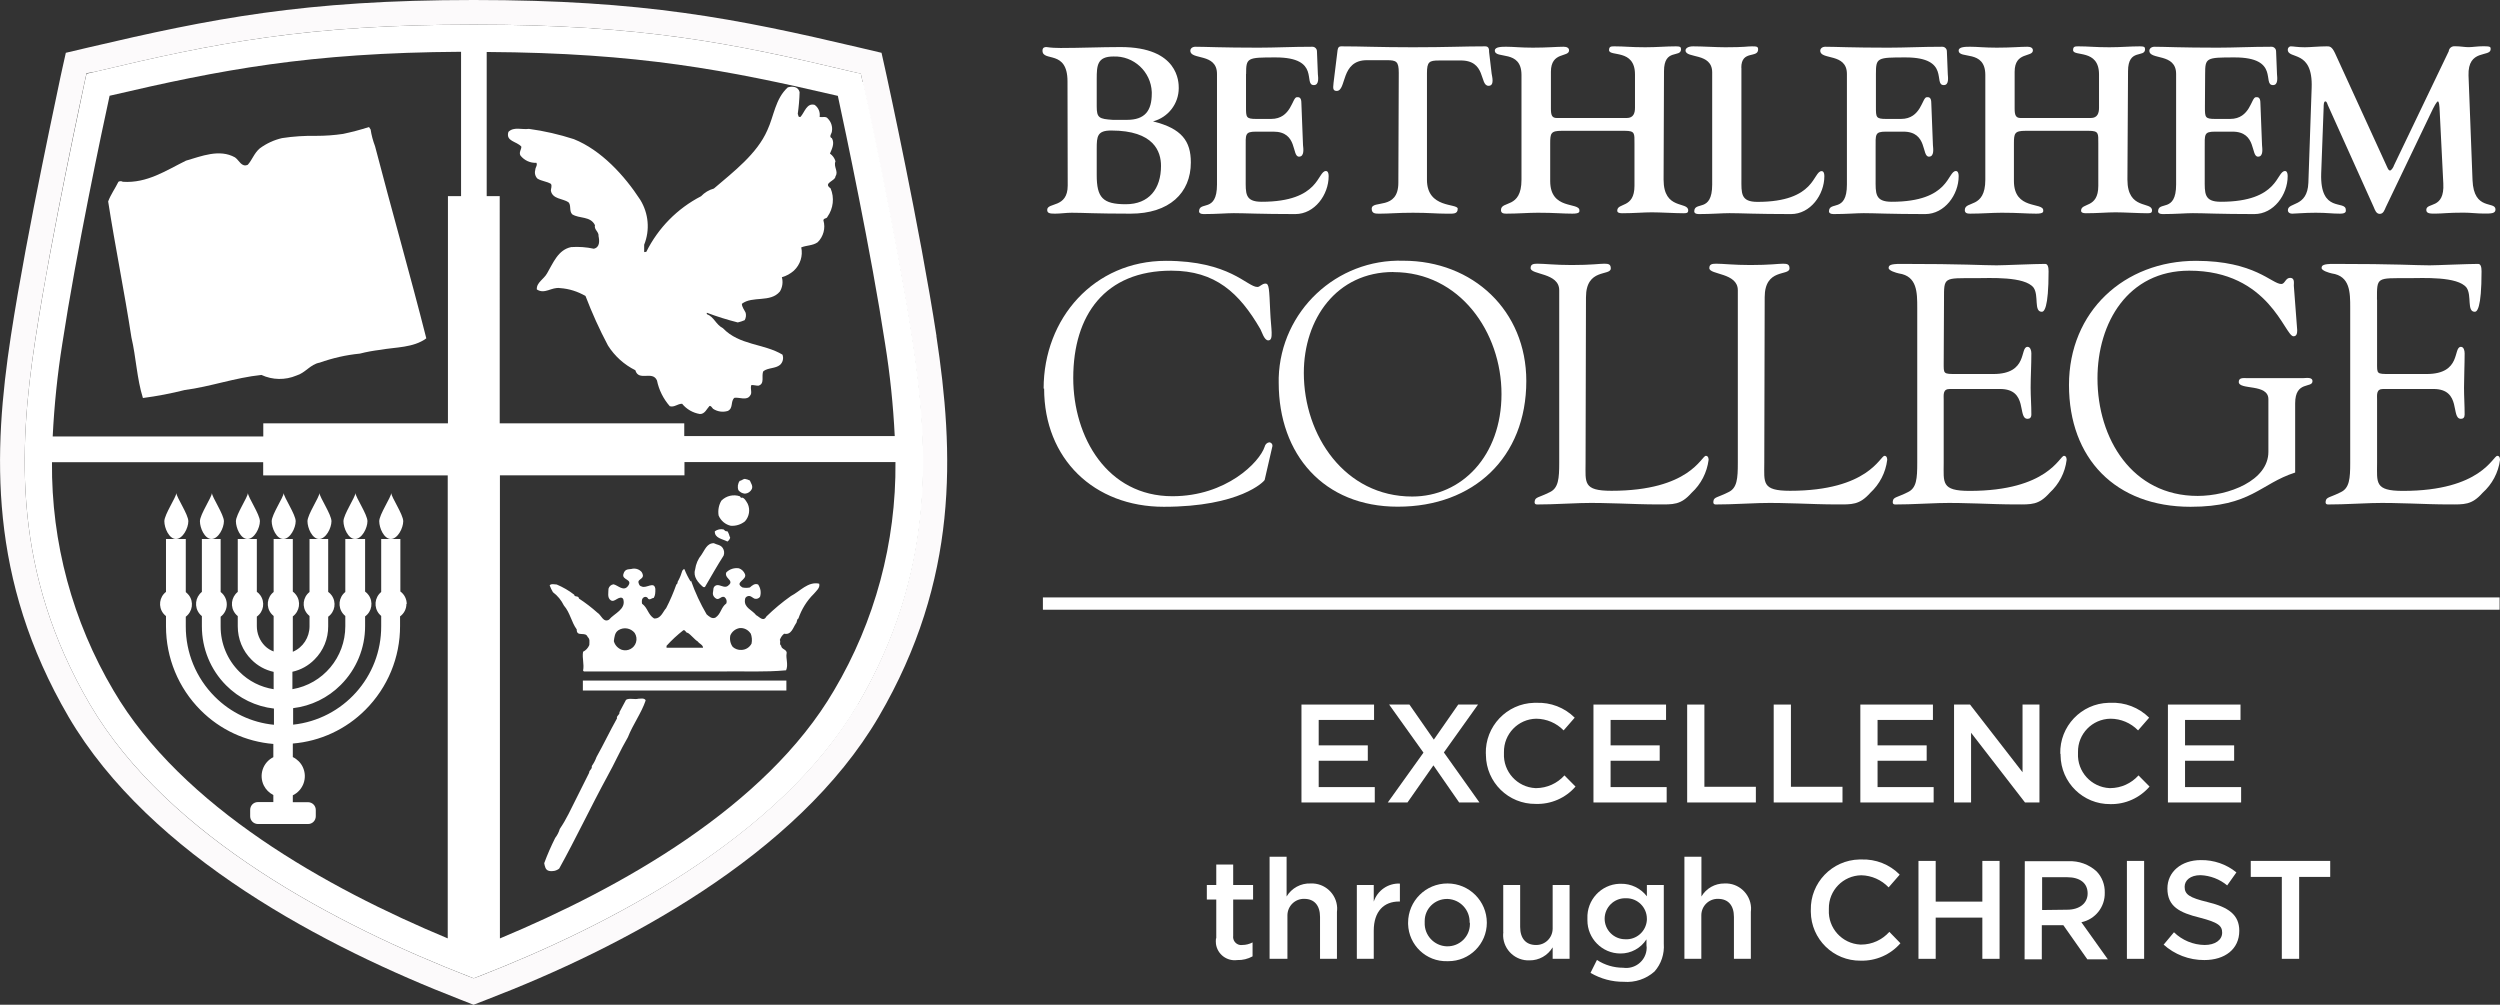 <?xml version="1.0" encoding="UTF-8"?>
<svg id="Layer_2" data-name="Layer 2" xmlns="http://www.w3.org/2000/svg" viewBox="0 0 243.84 98">
  <rect x="0" y="0" width="243.84" height="98" fill="#333333" stroke="none"/>
  <defs>
    <style>
      .cls-1 {
        fill: #fff;
      }

      .cls-2 {
        fill: #fcfafb;
      }
    </style>
  </defs>
  <g id="Layer_2-2" data-name="Layer 2">
    <g id="Layer_1-2" data-name="Layer 1-2">
      <path class="cls-2" d="M91.34,32.77c-1.61-10.5-4.82-25.18-4.85-25.32l-.18-.82-.33-1.48-2.29-.54C71.84,1.82,62.78,0,46.2,0S20.59,1.83,8.71,4.61l-2.29,.54-.33,1.48-.18,.82c0,.15-3.24,14.82-4.85,25.32-1.73,11.35-2.22,23.7,5.63,37.15,7.98,13.61,25.15,22.5,38.15,27.55l1.35,.53,1.36-.53c13-5,30.17-13.94,38.15-27.55,7.87-13.45,7.35-25.8,5.63-37.15m-7.7,35.93c-7.62,13-24.3,21.62-36.94,26.54l-.49,.18-.48-.18c-12.65-4.92-29.33-13.52-36.95-26.54C1.27,55.9,1.77,44.04,3.44,33.13c1.59-10.41,4.79-25,4.82-25.17l.18-.82,.82-.14C20.98,4.2,29.84,2.4,46.2,2.4s25.22,1.8,36.94,4.6l.82,.19,.18,.82c0,.15,3.23,14.75,4.82,25.17,1.67,10.91,2.17,22.77-5.33,35.57"/>
      <path class="cls-1" d="M84.14,8l-.18-.82-.82-.18c-11.72-2.8-20.62-4.6-36.94-4.6S20.98,4.2,9.26,7l-.82,.19-.18,.81c0,.15-3.23,14.75-4.82,25.17-1.67,10.83-2.17,22.73,5.33,35.53,7.62,13,24.3,21.62,36.95,26.53l.48,.19,.49-.19c12.64-4.92,29.32-13.51,37-26.53,7.49-12.8,7-24.66,5.32-35.57-1.59-10.42-4.79-25-4.82-25.17M43.68,91.53c-11.77-4.9-25.95-12.81-32.61-24.18-3.99-6.74-6.07-14.44-6-22.27H25.67v1.29h18v45.16h.01Zm1.3-72.4h-1.29v22.16H25.68v1.28H5.14c.15-3.03,.46-6.06,.94-9.06,1.36-8.91,3.91-21,4.61-24.17,10.84-2.53,19.4-4.2,34.28-4.29v14.08h0Zm2.49-14.06c14.86,.09,23.42,1.76,34.25,4.28,.7,3.23,3.25,15.27,4.61,24.18,.48,2.98,.79,5.99,.94,9h-20.53v-1.24h-18V19.13h-1.27s0-14.06,0-14.06Zm33.87,62.28c-6.65,11.36-20.82,19.27-32.58,24.18V46.36h18v-1.29h20.58c.07,7.83-2,15.54-6,22.28"/>
      <path class="cls-1" d="M77.99,9c-.02,.71-.08,1.41-.18,2.11,.08,.11,0,.35,.27,.29,.4-.45,.61-1.39,1.38-1.17,.37,.27,.56,.72,.48,1.17,.22,.08,.62-.1,.8,.16,.33,.33,.48,.8,.4,1.26,0,.18-.34,.53,0,.66,.29,.51,0,1.05-.19,1.5,.26,.18,.45,.44,.54,.75-.22,.53,.32,1,0,1.46,0,.48-1.26,.64-.48,1.18,.39,.91,.27,1.96-.3,2.77-.08,.22-.37,.11-.4,.35,.23,.76,0,1.59-.56,2.14-.48,.34-1.09,.29-1.6,.5,.18,.83-.1,1.69-.72,2.27-.34,.3-.74,.52-1.17,.64,.13,.47,.06,.97-.19,1.39-.93,1.12-2.67,.4-3.71,1.2,0,.32,.24,.59,.37,.88,.06,.24,.03,.5-.1,.72-.22,.09-.44,.17-.67,.22-1.02-.26-2.02-.57-3-.94-.08,0,0,.11,0,.14,.69,.26,.85,1,1.55,1.36,1.6,1.68,4,1.49,5.81,2.58,.13,.35,.04,.75-.24,1-.45,.37-1.14,.26-1.62,.61-.24,.45,.18,1.23-.49,1.42-.24,0-.45-.08-.69-.06-.13,.35,.11,.75-.1,1-.33,.56-1.07,.16-1.55,.24-.4,.35-.08,1-.64,1.28-.49,.15-1.02,.07-1.44-.21-.11-.13-.22-.32-.35-.27-.24,.24-.46,.81-.94,.78-.68-.11-1.3-.47-1.73-1-.45,0-.75,.37-1.2,.24-.63-.72-1.06-1.58-1.25-2.51-.43-1-1.79,.13-2.11-1-1.09-.54-2.02-1.38-2.67-2.41-.83-1.56-1.56-3.18-2.19-4.83-.76-.44-1.6-.71-2.48-.77-.83-.13-1.5,.64-2.27,.13-.05-.67,.69-1,1-1.57,.59-1,1.07-2.3,2.35-2.56,.74-.05,1.48,0,2.21,.16,.59-.14,.56-.75,.46-1.23,.05-.43-.46-.62-.35-1.07-.45-.91-1.52-.61-2.22-1.06-.32-.33-.07-.89-.37-1.18-.56-.37-1.55-.29-1.71-1.12,0-.21,.14-.48,0-.67-.4-.24-.91-.26-1.31-.51-.22-.22-.3-.55-.21-.85,0-.24,.24-.45,.11-.69-.6,.03-1.17-.23-1.55-.7-.19-.32,.1-.61,.08-.88-.46-.53-1.55-.5-1.26-1.44,.54-.53,1.31-.19,2-.29,1.49,.2,2.95,.54,4.38,1,2.67,1.07,4.94,3.55,6.48,5.92,.81,1.32,.96,2.94,.38,4.38v.69c0,.06,.13,0,.21,0,1.16-2.33,3.03-4.23,5.34-5.42,.34-.36,.77-.62,1.25-.75,1.93-1.65,4.21-3.39,5.21-5.68,.66-1.41,.77-3.07,2-4.19,.45-.13,1-.08,1.14,.43"/>
      <path class="cls-1" d="M36.15,12.63c.08,.56,.23,1.1,.43,1.63,1.63,6.27,3.41,12.47,5,18.74-1.25,.93-3,.85-4.48,1.12-.67,.08-1.34,.2-2,.37-1.34,.13-2.65,.43-3.92,.88-.91,.16-1.39,1-2.27,1.26-1.09,.46-2.33,.44-3.41-.06-2.59,.27-5,1.15-7.48,1.47-1.34,.34-2.71,.6-4.08,.78-.59-1.87-.67-4-1.12-5.9-.67-4.38-1.58-8.84-2.27-13.27,.24-.66,.69-1.28,1-1.92,.13-.08,.3-.08,.43,0,2.37,.16,4.21-1.1,6.16-2.06,1.49-.43,3.26-1.17,4.78-.32,.4,.27,.64,1,1.25,.72,.45-.51,.61-1.12,1.17-1.6,.65-.48,1.39-.82,2.17-1,1.1-.17,2.22-.24,3.33-.22,.88,0,1.75-.06,2.62-.19,.85-.18,1.7-.4,2.53-.67l.16,.24"/>
      <path class="cls-1" d="M73.14,46.87c.1,.27,.32,.51,.19,.83-.13,.26-.38,.43-.67,.45-.25-.02-.48-.14-.64-.34-.11-.31-.06-.65,.13-.91,.16,0,.32-.19,.51-.19,.17,.03,.33,.08,.48,.16"/>
      <path class="cls-1" d="M72.34,48.53c.26,0,.45,.37,.59,.61,.26,.57,.15,1.24-.27,1.71-.39,.31-.89,.47-1.39,.43-.53-.12-.97-.5-1.18-1-.08-.5,.01-1.01,.27-1.45,.48-.48,1.18-.64,1.82-.42,.02,.08,.08,.14,.16,.16"/>
      <path class="cls-1" d="M70.9,51.78c.21,.19,.21,.46,.32,.67-.05,.15-.14,.28-.27,.37-.48-.26-1.26-.32-1.23-1,.25-.18,.56-.25,.86-.18,.1,.08,.18,.21,.32,.18"/>
      <path class="cls-1" d="M70.5,53.46c.14,.22,.17,.49,.08,.73-.64,1-1.23,2.05-1.82,3.06-.06,.03-.12,.03-.18,0-.49-.42-1-1-.78-1.7,.07-.53,.28-1.03,.62-1.44,.32-.46,.53-1.13,1.2-1.13,.29,.16,.66,.14,.88,.48"/>
      <path class="cls-1" d="M67.4,56.64c.4,1.14,.91,2.24,1.52,3.28,.22,.19,.51,.48,.86,.32,.56-.37,.53-1,1.06-1.38,.09-.24,0-.5-.21-.64-.37-.09-.51,.42-.88,.1s-.16-.64-.16-.93c.05-.22,.27-.36,.49-.31,.01,0,.03,0,.04,0,.27,.06,.62,.27,.88,.06s.27-.3,.22-.46-.56-.48-.38-.85c.32-.32,.78-.47,1.23-.4,.27,.09,.48,.3,.59,.56,.24,.59-1.1,.8-.24,1.31,.24,.05,.48,.05,.72,0,.21-.19,.48-.43,.8-.29,.25,.35,.32,.79,.19,1.2-.12,.17-.34,.24-.54,.18-.18-.07-.35-.29-.58-.26s-.35,.19-.35,.37c-.11,.78,.72,1,1.09,1.5,.32,.16,.7,.69,1,.13,.75-.73,1.55-1.4,2.4-2,.88-.45,1.66-1.44,2.75-1.2,.11,.4-.27,.69-.53,1-.68,.67-1.19,1.5-1.5,2.4-.18,.08-.11,.35-.24,.48-.29,.43-.45,1.15-1.15,1-.2,.16-.34,.37-.42,.61,.11,.19-.08,.4,.13,.56,0,.37,.62,.35,.53,.77-.09,.42,.19,1.1-.05,1.63-2.11,.19-4,.08-6.11,.11h-13.61s-.06-.05-.08-.08c.13-.64-.11-1.2,0-1.84,.28-.14,.49-.37,.61-.66,0-.3,.08-.57-.16-.78-.21-.59-1.09,.06-1.07-.74-.53-.73-.64-1.63-1.25-2.33-.25-.51-.61-.96-1.07-1.3-.13-.21-.23-.44-.32-.67,.16-.19,.48-.08,.69-.08,.61,.26,1.19,.59,1.71,1,0,.26,.43,.05,.46,.37,.64,.42,1.24,.88,1.81,1.39,.35,.19,.56,1,1.12,.67,.51-.62,1.68-1,1.39-2-.13-.26-.43-.13-.64,0s-.4,.24-.59,.1c-.35-.24-.21-.77-.21-1.12,.06-.23,.26-.4,.49-.43,.45,.1,1,.77,1.44,.13s-.64-.53-.48-1.12,.56-.43,.9-.53c.33-.05,.66,.07,.88,.32,.11,.18,.22,.42,0,.61s-.37,.24-.29,.48,.13,.27,.29,.32c.46,.24,1.23-.56,1.34,.24,0,.37,0,.62-.16,.88-.19,0-.38,.24-.54,.08-.06-.15-.24-.23-.39-.16h0c-.27,.13-.24,.43-.21,.64,.56,.4,.58,1.07,1.17,1.44,.67,.06,.86-.66,1.18-1,.39-.75,.72-1.53,1-2.32,.16-.05,.08-.27,.19-.37,.17-.32,.3-.65,.4-1,.11,0,.11-.24,.21-.08,.16,.41,.36,.8,.59,1.17m5.85,5.07c-.23-.36-.64-.57-1.07-.53-.41,.07-.75,.34-.91,.72-.08,.39,0,.8,.24,1.12,.23,.2,.53,.31,.83,.29,.42,0,.8-.24,1-.61,.07-.33,.04-.68-.08-1m-11.32-.05c-.38-.47-1.05-.59-1.57-.27-.38,.24-.4,.67-.46,1.07,.1,.4,.4,.71,.78,.85,.58,.18,1.2-.14,1.38-.72,.1-.31,.05-.65-.13-.93m5.18,0c-.21,0-.21-.31-.43-.26-.59,.46-1.14,.97-1.64,1.52v.19h3.56c0-.29-.38-.4-.51-.61-.32-.19-.64-.64-1-.86"/>
      <path class="cls-1" d="M62.97,68.33c-.4,1.2-1.25,2.35-1.73,3.58-.75,1.28-1.28,2.53-2,3.81-1.63,3-3.07,6.06-4.7,9-.28,.22-.65,.3-1,.22s-.4-.46-.46-.75c.31-.84,.67-1.66,1.07-2.46,.2-.26,.36-.56,.45-.88,.32-.47,.6-.96,.86-1.47,.67-1.33,1.31-2.64,2-4,0-.29,.32-.34,.26-.66,.19-.27,.35-.57,.46-.88,.69-1.23,1.31-2.54,2-3.77-.08-.26,.29-.34,.24-.61,.21-.4,.42-.8,.64-1.2,.34-.21,.82,0,1.22-.11,.19,0,.51-.08,.67,.11"/>
      <path class="cls-1" d="M32.33,50.84c0-.66-1.17-2.36-1.17-2.76,0,.4-1.17,2.1-1.17,2.76s.46,1.73,1.13,1.73,1.21-1.07,1.21-1.73"/>
      <path class="cls-1" d="M35.84,50.84c0-.66-1.17-2.36-1.17-2.76,0,.4-1.17,2.1-1.17,2.76s.46,1.73,1.13,1.73,1.21-1.07,1.21-1.73"/>
      <path class="cls-1" d="M39.33,50.84c0-.66-1.17-2.36-1.17-2.76,0,.4-1.17,2.1-1.17,2.76s.46,1.73,1.13,1.73,1.21-1.07,1.21-1.73"/>
      <path class="cls-1" d="M21.84,50.84c0-.66-1.17-2.36-1.17-2.76,0,.4-1.17,2.1-1.17,2.76s.46,1.73,1.13,1.73,1.21-1.07,1.21-1.73"/>
      <path class="cls-1" d="M18.37,50.84c0-.66-1.17-2.36-1.17-2.76,0,.4-1.17,2.1-1.17,2.76s.46,1.73,1.13,1.73,1.21-1.07,1.21-1.73"/>
      <path class="cls-1" d="M25.35,50.84c0-.66-1.17-2.36-1.17-2.76,0,.4-1.17,2.1-1.17,2.76s.46,1.73,1.13,1.73,1.21-1.07,1.21-1.73"/>
      <path class="cls-1" d="M28.84,50.84c0-.66-1.17-2.36-1.17-2.76,0,.4-1.17,2.1-1.17,2.76s.46,1.73,1.13,1.73,1.21-1.07,1.21-1.73"/>
      <path class="cls-1" d="M39.67,58.91c0-.48-.23-.94-.62-1.22v-5.12h-1.87v5.17c-.65,.54-.74,1.49-.2,2.14,.06,.07,.13,.14,.2,.2v1h0c.02,4.93-3.69,9.07-8.59,9.6v-1.61c1.76-.21,3.4-1.01,4.65-2.27,1.52-1.52,2.38-3.59,2.37-5.75h0v-.93c.67-.48,.82-1.41,.34-2.08-.09-.13-.21-.25-.34-.34v-5.13h-1.93v5.17c-.65,.52-.75,1.46-.23,2.11,.07,.09,.15,.16,.23,.23v1h0c0,3.03-2.17,5.63-5.16,6.14v-1.7c.82-.18,1.56-.59,2.15-1.19,.87-.86,1.35-2.03,1.34-3.25v-.93c.67-.48,.82-1.41,.34-2.08-.09-.13-.21-.25-.34-.34v-5.16h-1.82v5.17c-.65,.51-.76,1.45-.25,2.09,.07,.09,.16,.17,.25,.25v1c0,1.08-.63,2.07-1.63,2.49v-3.45c.67-.5,.81-1.45,.31-2.11-.09-.12-.19-.22-.31-.31v-5.13h-1.87v5.17c-.65,.51-.76,1.45-.25,2.09,.07,.09,.16,.17,.25,.25v3.46c-.32-.12-.61-.3-.85-.54-.51-.51-.79-1.21-.79-1.93v-.93c.67-.48,.82-1.41,.34-2.08-.09-.13-.21-.25-.34-.34v-5.15h-1.86v5.16c-.65,.52-.76,1.47-.24,2.12,.07,.09,.15,.17,.24,.24v1c0,1.22,.47,2.39,1.34,3.25,.59,.6,1.34,1.01,2.16,1.19v1.69c-1.27-.2-2.44-.79-3.34-1.7-1.18-1.17-1.84-2.77-1.83-4.43h0v-.94c.38-.28,.6-.73,.6-1.2s-.22-.92-.6-1.21v-5.17h-1.83v5.16c-.65,.52-.76,1.47-.24,2.12,.07,.09,.15,.17,.24,.24v1h0c0,2.16,.84,4.23,2.37,5.76,1.25,1.26,2.9,2.06,4.66,2.26v1.58c-2.18-.21-4.22-1.18-5.77-2.74-1.82-1.82-2.84-4.29-2.83-6.86h0v-.94c.66-.5,.8-1.44,.3-2.1-.09-.11-.19-.21-.3-.3v-5.18h-1.93v5.16c-.65,.5-.77,1.44-.27,2.09,.08,.1,.17,.19,.27,.27v1h0c0,3.07,1.21,6.01,3.38,8.18,1.9,1.91,4.41,3.07,7.09,3.29v1.29c-1.02,.51-1.43,1.74-.93,2.76,.2,.4,.53,.73,.93,.93v.69h-1.51c-.42,0-.75,.34-.75,.76v.62c0,.42,.33,.75,.75,.76h4.9c.42,0,.75-.34,.75-.76v-.61c0-.42-.33-.75-.75-.76h-1.49v-.67c1.03-.5,1.46-1.73,.97-2.76-.2-.42-.54-.76-.97-.97v-1.32c2.68-.22,5.19-1.39,7.08-3.29,2.17-2.17,3.39-5.11,3.38-8.18h0v-.93c.39-.28,.62-.73,.62-1.21"/>
      <rect class="cls-1" x="56.85" y="66.38" width="19.85" height=".97"/>
      <path class="cls-1" d="M106.97,7.7c0-1.31,.05-2.19,1.62-2.19,1.99-.08,3.67,1.48,3.75,3.47v.13c0,1.7-.67,2.58-2.42,2.58h-1.38c-1.34-.09-1.57-.19-1.57-1.31,0,0,0-2.68,0-2.68Zm-2.83,10.4c0,2.23-2,1.61-2,2.37,0,.32,.23,.37,.76,.37s1.08-.09,1.63-.09c1.15,0,2.31,.09,5.74,.09,3.76,0,5.88-2,5.88-5,0-2.07-.88-3.31-3.69-4h0c1.48-.39,2.51-1.72,2.51-3.25,0-.55,0-4-5.67-4-1.93,0-3.89,.09-5.85,.09-.46,0-.92-.02-1.38-.09-.12,0-.39,0-.39,.35,0,1.13,2.44-.14,2.44,3l.02,10.16Zm2.83-3.6c0-1.2,.05-1.77,1.41-1.77,4.19,0,4.86,2.07,4.86,3.45,0,2.24-1.17,3.74-3.43,3.74s-2.84-.65-2.84-2.84c0,0,0-2.58,0-2.58Z"/>
      <path class="cls-1" d="M121.54,7.22c0-1.59,.09-1.62,2.88-1.62,4.45,0,2.65,2.7,3.73,2.7,.53,0,.42-.76,.39-1.06l-.09-2.24c0-.24-.2-.44-.44-.44h-.02c-2,0-3.62,.09-5.25,.09-3.53,0-5.19-.09-6.14-.09-.32,0-.5,.18-.5,.39,0,.93,2.6,.19,2.6,2.26v10.79c0,2.81-1.75,1.56-1.75,2.63,0,.13,.14,.25,.44,.25,1.27,0,2.23-.09,2.95-.09,1.15,0,2.53,.09,6,.09,1.89,0,3.25-1.89,3.25-3.69,0-.44-.16-.51-.26-.51-.87,0-.55,3-6.27,3-1.66,0-1.56-.83-1.56-2.25v-2.97c0-1.34-.1-1.62,1-1.62h1.71c2.4,0,1.75,2.44,2.49,2.44,.55,0,.42-.82,.39-1.12l-.16-4.11c0-.62-.28-.57-.44-.57-.46,0-.53,2.12-2.51,2.12h-1.45c-1,0-1-.16-1-1.16v-3.22h.01Z"/>
      <path class="cls-1" d="M136.39,17.82c0,2.74-2.6,1.64-2.6,2.54,0,.5,.39,.48,.81,.48,.92,0,1.68-.09,3.22-.09s2.31,.09,3.23,.09c.67,0,1.13,.07,1.13-.48s-3,0-3-2.82V7.13c0-1.11,.23-1.23,1.17-1.23h2c2.66-.09,1.92,2.47,2.84,2.47,.6,0,.34-.9,.3-1.18l-.25-2.12c0-.23,0-.55-.37-.55-2.15,0-3.69,.09-7.06,.09s-4.91-.09-7-.09c-.34,0-.34,.32-.37,.55l-.37,3c0,.3-.18,.8,.3,.8,1,0,.35-3,2.95-3h1.94c.94,0,1.17,.12,1.17,1.23l-.04,10.72h0Z"/>
      <path class="cls-1" d="M162.3,6.94c0-2.26,1.66-1.27,1.66-2.14,0-.21-.09-.28-.49-.28-1,0-1.84,.09-3,.09-1.43,0-2-.09-3-.09-.32,0-.53,0-.53,.37,0,.67,2.53-.16,2.53,2.37v3.25c0,.51-.14,1-.8,1h-6.83c-.48,0-.57-.3-.57-.92v-3.59c0-2,1.77-1.38,1.77-2.09,0-.23-.21-.35-.53-.35-.67,0-1.59,.09-3,.09-1.2,0-1.89-.09-2.59-.09-.43,0-1.12,0-1.12,.37,0,.88,2.6-.14,2.6,2.38v10.23c0,2.86-2,2-2,2.95,0,.3,.23,.35,.51,.35,1.15,0,2.12-.09,3.09-.09,1.66,0,2.41,.09,3.36,.09,.74,0,.69-.19,.69-.32,0-.83-2.85,0-2.85-2.86v-3.66c0-1,.06-1.24,1.12-1.24h6.16c1,0,.94,.25,.94,1.22v4.15c0,2.23-1.68,1.61-1.68,2.42,0,.16,.14,.25,.46,.25,1.18,0,2.08-.09,2.91-.09s2.3,.09,3.06,.09c.3,0,.49,0,.49-.28,0-.9-2.4,0-2.4-3l.04-10.58h0Z"/>
      <path class="cls-1" d="M169.84,6.6c0-1.75,1.64-.89,1.64-1.78,0-.27-.12-.3-.6-.3s-.65,.09-2.61,.09c-.87,0-2.21-.09-3.13-.09-.49,0-.74,.19-.74,.4,0,.81,2.6,.18,2.6,2.14v10.94c0,2.81-1.75,1.57-1.75,2.63,0,.14,.14,.25,.44,.25,1.27,0,2.24-.09,3-.09,1.15,0,2.54,.09,6,.09,1.89,0,3.25-1.89,3.25-3.69,0-.43-.16-.5-.26-.5-.87,0-.55,3-6.26,3-1.66,0-1.57-.84-1.57-2.26V6.6h0Z"/>
      <path class="cls-1" d="M182.97,7.22c0-1.59,.1-1.62,2.89-1.62,4.44,0,2.65,2.7,3.73,2.7,.53,0,.41-.76,.39-1.06l-.09-2.24c0-.24-.2-.44-.44-.44h-.02c-2,0-3.62,.09-5.26,.09-3.52,0-5.18-.09-6.13-.09-.32,0-.5,.18-.5,.39,0,.93,2.6,.19,2.6,2.26v10.79c0,2.81-1.75,1.56-1.75,2.63,0,.13,.14,.25,.44,.25,1.26,0,2.23-.09,2.95-.09,1.15,0,2.53,.09,6,.09,1.89,0,3.26-1.89,3.26-3.69,0-.44-.17-.51-.26-.51-.87,0-.55,3-6.27,3-1.66,0-1.57-.83-1.57-2.25v-2.97c0-1.34-.09-1.62,1-1.62h1.71c2.39,0,1.75,2.44,2.49,2.44,.55,0,.41-.82,.39-1.12l-.16-4.11c0-.62-.28-.57-.44-.57-.46,0-.53,2.12-2.51,2.12h-1.45c-1,0-1-.16-1-1.16v-3.22Z"/>
      <path class="cls-1" d="M207.56,6.94c0-2.26,1.66-1.27,1.66-2.14,0-.21-.09-.28-.49-.28-1,0-1.84,.09-3,.09-1.43,0-2-.09-3-.09-.33,0-.53,0-.53,.37,0,.67,2.53-.16,2.53,2.37v3.25c0,.51-.14,1-.8,1h-6.85c-.48,0-.58-.3-.58-.92v-3.59c0-2,1.78-1.38,1.78-2.09,0-.23-.21-.35-.53-.35-.67,0-1.59,.09-3,.09-1.2,0-1.89-.09-2.58-.09-.44,0-1.13,0-1.13,.37,0,.88,2.6-.14,2.6,2.38v10.23c0,2.86-2,2-2,2.95,0,.3,.23,.35,.51,.35,1.15,0,2.12-.09,3.09-.09,1.66,0,2.42,.09,3.36,.09,.74,0,.69-.19,.69-.32,0-.83-2.86,0-2.86-2.86v-3.66c0-1,.07-1.24,1.13-1.24h6.16c1,0,.94,.25,.94,1.22v4.15c0,2.23-1.68,1.61-1.68,2.42,0,.16,.14,.25,.46,.25,1.18,0,2.08-.09,2.9-.09s2.31,.09,3.07,.09c.3,0,.49,0,.49-.28,0-.9-2.4,0-2.4-3l.06-10.58h0Z"/>
      <path class="cls-1" d="M215.08,7.22c0-1.59,.1-1.62,2.88-1.62,4.45,0,2.65,2.7,3.74,2.7,.53,0,.41-.76,.39-1.06l-.09-2.24c0-.24-.2-.44-.44-.44h-.02c-2,0-3.62,.09-5.26,.09-3.53,0-5.18-.09-6.13-.09-.32,0-.51,.18-.51,.39,0,.93,2.61,.19,2.61,2.26v10.79c0,2.81-1.76,1.56-1.76,2.63,0,.13,.14,.25,.44,.25,1.27,0,2.24-.09,2.95-.09,1.16,0,2.54,.09,6,.09,1.89,0,3.25-1.89,3.25-3.69,0-.44-.16-.51-.25-.51-.88,0-.56,3-6.27,3-1.66,0-1.57-.83-1.57-2.25v-2.97c0-1.34-.09-1.62,1-1.62h1.71c2.39,0,1.75,2.44,2.49,2.44,.55,0,.41-.82,.39-1.12l-.16-4.11c0-.62-.28-.57-.44-.57-.46,0-.53,2.12-2.51,2.12h-1.46c-1,0-1-.16-1-1.16l.02-3.22h0Z"/>
      <path class="cls-1" d="M226.64,10.46c0-.16,0-.57,.16-.57s.19,.25,.26,.39l4.47,9.93c.11,.26,.23,.65,.58,.65s.46-.35,.59-.65l4.36-9.1c.35-.76,.62-1.22,.72-1.22s.16,.34,.18,1l.35,7c.14,2.57-1.66,1.8-1.66,2.59,0,.42,.57,.35,1.06,.35s1.08-.09,2.58-.09c.67,0,1.31,.09,2,.09s1.11,0,1.11-.4c0-.86-2.12,.17-2.24-2.86l-.39-10.2c-.09-2.65,2.16-1.75,2.16-2.58,0-.19,0-.28-.66-.28s-1.09,.09-1.5,.09-.78-.09-1.34-.09c-.3-.02-.56,.19-.59,.49l-5.35,11.15c0,.07-.23,.48-.37,.48s-.21-.16-.3-.36l-5.07-11.08c-.32-.69-.55-.67-.81-.67-.76,0-1.61,.09-2.14,.09-.74,0-1.08-.09-1.38-.09-.16,.02-.28,.16-.28,.32,0,1,2.47-.06,2.33,3.73l-.32,9.26c-.1,2.43-2,1.85-2,2.68,0,.14,.1,.33,.44,.33s1.15-.09,2.28-.09,1.55,.09,2.38,.09c.64,0,.55-.28,.55-.37,0-1-2.53,.39-2.4-3.56,0,0,.24-6.45,.24-6.45Z"/>
      <path class="cls-1" d="M101.84,37.9c0,6.86,4.87,11.53,11.67,11.53,7.45,0,9.8-2.48,9.84-2.62l.76-3.31c.02-.18-.12-.34-.3-.36h0c-.23,.03-.41,.2-.46,.43-.5,1.52-3.75,4.83-9,4.83-6.36,0-9.67-5.76-9.67-11.53,0-6.16,3.11-10.47,9.57-10.47,4.28,0,6.63,2.16,8.68,5.7,.14,.24,.37,1.1,.77,1.1,.56,0,.26-1.1,.19-2.85-.1-2.16-.1-2.69-.46-2.69s-.53,.33-.79,.33c-1,0-2.69-2.55-8.92-2.55-7,0-11.93,5.6-11.93,12.46"/>
      <path class="cls-1" d="M135.91,26.54c6.47,0,10.54,5.86,10.54,11.89s-3.88,10-8.71,10c-6.56,0-10.57-5.93-10.57-12.06,0-5.24,3.18-9.84,8.74-9.84m.44,22.89c7.38,0,12.52-4.8,12.52-12.26,0-6.86-5.2-11.73-12-11.73-6.51-.2-11.95,4.91-12.15,11.41v.49c0,7,4.4,12.09,11.6,12.09"/>
      <path class="cls-1" d="M154.69,29c0-2.88,2.42-2.05,2.42-2.82,0-.39-.2-.46-.63-.46s-1.29,.13-3.18,.13c-1.62,0-2.65-.13-3.35-.13-.43,0-.66,.07-.66,.43,0,.67,2.79,.43,2.79,2.16v16.81c0,1.56-.07,2.49-.93,2.89-1.06,.53-1.39,.46-1.46,.86s.2,.33,.5,.33c1.32,0,2.71-.1,4-.13,2.52-.07,5,.13,7.55,.13,1.46,0,2.19,.07,3.25-1.13,.92-.84,1.5-1.98,1.66-3.21,0-.07,0-.4-.27-.4-.43,0-1.55,3.41-9.21,3.41-2.78,0-2.52-.79-2.52-2.75l.04-16.12h0Z"/>
      <path class="cls-1" d="M172.12,29c0-2.88,2.42-2.05,2.42-2.82,0-.39-.2-.46-.63-.46s-1.29,.13-3.18,.13c-1.63,0-2.65-.13-3.35-.13-.43,0-.66,.07-.66,.43,0,.67,2.78,.43,2.78,2.16v16.81c0,1.56-.06,2.49-.93,2.89-1.06,.53-1.39,.46-1.45,.86s.19,.33,.49,.33c1.33,0,2.72-.1,4-.13,2.52-.07,5,.13,7.56,.13,1.46,0,2.18,.07,3.25-1.13,.91-.84,1.5-1.98,1.65-3.21,0-.07,0-.4-.26-.4-.44,0-1.56,3.41-9.22,3.41-2.78,0-2.51-.79-2.51-2.75,0,0,.04-16.12,.04-16.12Z"/>
      <path class="cls-1" d="M189.61,29.22c0-2.22-.07-2.09,3.11-2.09,1.33,0,4.77-.2,5.63,.93,.53,.77,0,2.35,.8,2.35,.2,0,.66-.26,.66-3.94,0-.4-.07-.73-.33-.73-1,0-4.08,.14-4.74,.14-1.39,0-3.11-.14-9.37-.14-1,0-1.16,.14-1.16,.4s.73,.47,1,.53c1.79,.26,1.79,1.86,1.79,3.35v15.11c0,1.55-.06,2.48-.93,2.88-1.06,.53-1.39,.46-1.45,.86s.19,.33,.49,.33c1.33,0,2.72-.1,4-.13,2.52-.07,5,.13,7.56,.13,1.46,0,2.18,.07,3.24-1.13,.92-.84,1.51-1.98,1.66-3.21,0-.07,0-.4-.26-.4-.43,0-1.56,3.42-9.21,3.42-2.79,0-2.52-.8-2.52-2.75v-6.13c0-.5-.1-1.06,.59-1.06h4.91c2.78,0,1.65,2.91,2.68,2.91,.23,0,.37-.13,.37-.43,0-.89-.07-1.75-.07-2.61,0-1.06,.07-2.19,.07-3.35,0-.27-.1-.63-.37-.63-.79,0,.1,2.65-3.34,2.65h-3.58c-1.33,0-1.26,0-1.26-1.13l.03-6.13h0Z"/>
      <path class="cls-1" d="M219.13,36.88c-.3,0-.77-.07-.77,.37,0,.83,2.89,.13,2.89,1.69v5.13c0,2.81-3.88,4.3-6.9,4.3-6.39,0-9.77-5.59-9.77-11.46,0-5.47,3-10.51,8.95-10.51,7.82,0,9.31,6.4,10.17,6.4,.33,0,.36-.33,.36-.6l-.33-4.34c0-.26,.1-.76-.36-.76s-.5,.6-.86,.6c-.93,0-2.59-2.26-8.32-2.26-7,0-12.39,4.94-12.39,12.11s4.54,11.88,11.86,11.88c5.9,0,6.79-2.25,10.2-3.34v-6.75c0-2.23,1.69-1.45,1.69-2.16,0-.43-.63-.3-.89-.3h-5.53Z"/>
      <path class="cls-1" d="M231.84,29.22c0-2.22-.07-2.09,3.11-2.09,1.33,0,4.77-.2,5.63,.93,.53,.77,0,2.35,.8,2.35,.2,0,.66-.26,.66-3.94,0-.4-.07-.73-.33-.73-1,0-4.07,.14-4.74,.14-1.39,0-3.11-.14-9.37-.14-1,0-1.16,.14-1.16,.4s.73,.47,1,.53c1.79,.26,1.79,1.86,1.79,3.35v15.11c0,1.55-.07,2.48-.93,2.88-1.06,.53-1.39,.46-1.46,.86s.2,.33,.5,.33c1.33,0,2.72-.1,4-.13,2.52-.07,5,.13,7.56,.13,1.45,0,2.18,.07,3.24-1.13,.93-.83,1.54-1.97,1.7-3.21,0-.07,0-.4-.26-.4-.44,0-1.56,3.42-9.21,3.42-2.79,0-2.52-.8-2.52-2.75v-6.13c0-.5-.1-1.06,.59-1.06h4.91c2.78,0,1.65,2.91,2.68,2.91,.23,0,.36-.13,.36-.43,0-.89-.06-1.75-.06-2.61,0-1.06,.06-2.19,.06-3.35,0-.27-.09-.63-.36-.63-.8,0,.1,2.65-3.35,2.65h-3.57c-1.33,0-1.26,0-1.26-1.13v-6.13h0Z"/>
      <rect class="cls-1" x="101.72" y="58.27" width="142.08" height="1.2"/>
      <polygon class="cls-1" points="126.94 68.72 134.02 68.72 134.02 70.22 128.62 70.22 128.62 72.7 133.41 72.7 133.41 74.2 128.62 74.2 128.62 76.77 134.09 76.77 134.09 78.27 126.94 78.27 126.94 68.72"/>
      <polygon class="cls-1" points="138.84 73.41 135.49 68.72 137.47 68.72 139.85 72.14 142.23 68.72 144.16 68.72 140.83 73.39 144.3 78.27 142.32 78.27 139.81 74.65 137.28 78.27 135.36 78.27 138.84 73.41"/>
      <path class="cls-1" d="M144.92,73.52h0c-.07-2.67,2.04-4.9,4.71-4.97h.21c1.4-.06,2.76,.46,3.75,1.45l-1.08,1.24c-.7-.72-1.66-1.13-2.67-1.14-1.77,.03-3.18,1.49-3.15,3.27v.1h0c-.09,1.79,1.29,3.31,3.07,3.4h.08c1.05-.01,2.05-.46,2.75-1.24l1.08,1.09c-.97,1.12-2.4,1.74-3.88,1.69-2.66,.03-4.83-2.1-4.86-4.76v-.15"/>
      <polygon class="cls-1" points="155.42 68.72 162.5 68.72 162.5 70.22 157.09 70.22 157.09 72.7 161.88 72.7 161.88 74.2 157.09 74.2 157.09 76.77 162.56 76.77 162.56 78.27 155.42 78.27 155.42 68.72"/>
      <polygon class="cls-1" points="164.56 68.72 166.24 68.72 166.24 76.74 171.26 76.74 171.26 78.27 164.56 78.27 164.56 68.72"/>
      <polygon class="cls-1" points="173 68.72 174.68 68.72 174.68 76.74 179.71 76.74 179.71 78.27 173 78.27 173 68.72"/>
      <polygon class="cls-1" points="181.45 68.72 188.53 68.72 188.53 70.22 183.13 70.22 183.13 72.7 187.92 72.7 187.92 74.2 183.13 74.2 183.13 76.77 188.6 76.77 188.6 78.27 181.45 78.27 181.45 68.72"/>
      <polygon class="cls-1" points="190.59 68.72 192.15 68.72 197.27 75.32 197.27 68.72 198.92 68.72 198.92 78.27 197.51 78.27 192.25 71.47 192.25 78.27 190.59 78.27 190.59 68.72"/>
      <path class="cls-1" d="M200.95,73.52h0c-.07-2.67,2.04-4.9,4.71-4.97h.18c1.41-.07,2.78,.46,3.78,1.45l-1.08,1.24c-.71-.73-1.68-1.14-2.7-1.14-1.77,.03-3.19,1.48-3.16,3.26v.11h0c-.09,1.79,1.29,3.31,3.08,3.4h.08c1.05-.01,2.04-.46,2.74-1.24l1.08,1.09c-.96,1.11-2.36,1.74-3.82,1.71-2.66,.03-4.83-2.1-4.86-4.76v-.15"/>
      <polygon class="cls-1" points="211.45 68.72 218.53 68.72 218.53 70.22 213.12 70.22 213.12 72.7 217.91 72.7 217.91 74.2 213.12 74.2 213.12 76.77 218.59 76.77 218.59 78.27 211.45 78.27 211.45 68.72"/>
      <path class="cls-1" d="M118.63,91.53v-3.79h-.92v-1.42h.92v-2h1.65v2h1.94v1.42h-1.94v3.53c-.06,.43,.23,.83,.66,.9,.07,.01,.15,.01,.23,0,.35,0,.69-.09,1-.25v1.36c-.46,.25-.97,.38-1.49,.36-1.01,.14-1.94-.56-2.08-1.57-.02-.18-.02-.36,0-.54"/>
      <path class="cls-1" d="M123.84,83.56h1.65v3.88c.49-.82,1.39-1.31,2.35-1.27,1.36-.06,2.52,1,2.58,2.36,0,.14,0,.27-.02,.41v4.58h-1.65v-4.09c0-1.12-.56-1.76-1.54-1.76-.89-.02-1.62,.69-1.64,1.58v4.27h-1.74v-9.96h0Z"/>
      <path class="cls-1" d="M132.34,86.32h1.65v1.62c.36-1.09,1.4-1.81,2.55-1.76v1.75h-.09c-1.45,0-2.46,.94-2.46,2.85v2.74h-1.65v-7.2Z"/>
      <path class="cls-1" d="M137.34,90h0c0-2.12,1.72-3.84,3.85-3.83,2.12,0,3.83,1.72,3.83,3.83h0c0,2.08-1.69,3.76-3.77,3.75h-.09c-2.05,.06-3.76-1.56-3.82-3.62v-.13m6,0h0c.05-1.23-.91-2.27-2.14-2.32h-.07c-1.19,0-2.17,.95-2.17,2.15v.15h0c-.05,1.23,.91,2.27,2.14,2.32h.05c1.2,.02,2.2-.93,2.22-2.14v-.16"/>
      <path class="cls-1" d="M146.62,90.9v-4.58h1.65v4.09c0,1.12,.56,1.76,1.54,1.76,.88,.02,1.61-.68,1.63-1.57,0-.07,0-.15,0-.22v-4.06h1.65v7.2h-1.65v-1.12c-.47,.79-1.33,1.28-2.25,1.27-1.36,.06-2.52-1-2.58-2.36,0-.14,0-.27,.02-.41"/>
      <path class="cls-1" d="M155.14,94.87l.62-1.24c.76,.5,1.65,.76,2.56,.76,1.09,.16,2.11-.59,2.27-1.68,.03-.17,.03-.35,0-.53v-.56c-.55,.86-1.51,1.39-2.54,1.38-1.79,0-3.23-1.47-3.22-3.25v-.17h0c-.07-1.79,1.32-3.31,3.12-3.38h.15c.99-.02,1.93,.44,2.53,1.22v-1.1h1.65v5.73c.07,.99-.25,1.97-.91,2.71-.82,.73-1.91,1.09-3,1-1.13,.01-2.24-.29-3.22-.86m5.48-5.29h0c0-1.1-.89-2-2-2h-.12c-1.1,0-2,.9-2,2h0c0,1.1,.9,2,2,2,1.1,.07,2.05-.77,2.12-1.88v-.12"/>
      <path class="cls-1" d="M164.3,83.56h1.65v3.88c.47-.8,1.33-1.28,2.25-1.27,1.36-.07,2.52,.99,2.59,2.35,0,.14,0,.28-.02,.42v4.58h-1.65v-4.09c0-1.12-.56-1.76-1.55-1.76-.88-.02-1.61,.68-1.63,1.57,0,.07,0,.15,0,.22v4.06h-1.65v-9.96h0Z"/>
      <path class="cls-1" d="M176.62,88.77h0c-.06-2.67,2.07-4.88,4.74-4.94h.19c1.4-.05,2.76,.48,3.74,1.48l-1.08,1.24c-.7-.73-1.66-1.16-2.67-1.18-1.77,.03-3.19,1.48-3.16,3.26v.11h0c-.09,1.78,1.28,3.3,3.07,3.39h.09c1.05,0,2.04-.46,2.74-1.24l1.08,1.11c-.97,1.12-2.4,1.74-3.88,1.7-2.66,.03-4.83-2.1-4.86-4.76v-.16"/>
      <polygon class="cls-1" points="187.12 83.97 188.8 83.97 188.8 87.94 193.35 87.94 193.35 83.97 195.03 83.97 195.03 93.52 193.35 93.52 193.35 89.5 188.8 89.5 188.8 93.52 187.12 93.52 187.12 83.97"/>
      <path class="cls-1" d="M197.49,84h4.25c1.02-.05,2.01,.31,2.76,1,.53,.55,.81,1.3,.79,2.06h0c.04,1.39-.92,2.61-2.28,2.89l2.58,3.62h-2l-2.34-3.33h-2.1v3.33h-1.68l.02-9.57Zm4.13,4.73c1.2,0,2-.62,2-1.59h0c0-1-.74-1.58-2-1.58h-2.44v3.2l2.44-.03Z"/>
      <rect class="cls-1" x="207.45" y="83.97" width="1.68" height="9.55"/>
      <path class="cls-1" d="M211.04,92.13l1-1.2c.8,.78,1.88,1.23,3,1.24,1,0,1.7-.48,1.7-1.2h0c0-.68-.39-1-2.16-1.46-2-.49-3.18-1.09-3.18-2.85h0c0-1.63,1.36-2.77,3.26-2.77,1.26-.02,2.49,.4,3.47,1.2l-.9,1.27c-.73-.61-1.65-.96-2.6-1-1,0-1.55,.51-1.55,1.13h0c0,.74,.43,1.06,2.26,1.5,2,.49,3.07,1.22,3.07,2.8h0c0,1.78-1.4,2.85-3.41,2.85-1.48,.01-2.91-.54-4-1.53"/>
      <polygon class="cls-1" points="222.56 85.53 219.53 85.53 219.53 83.97 227.28 83.97 227.28 85.53 224.25 85.53 224.25 93.52 222.56 93.52 222.56 85.53"/>
    </g>
  </g>
</svg>